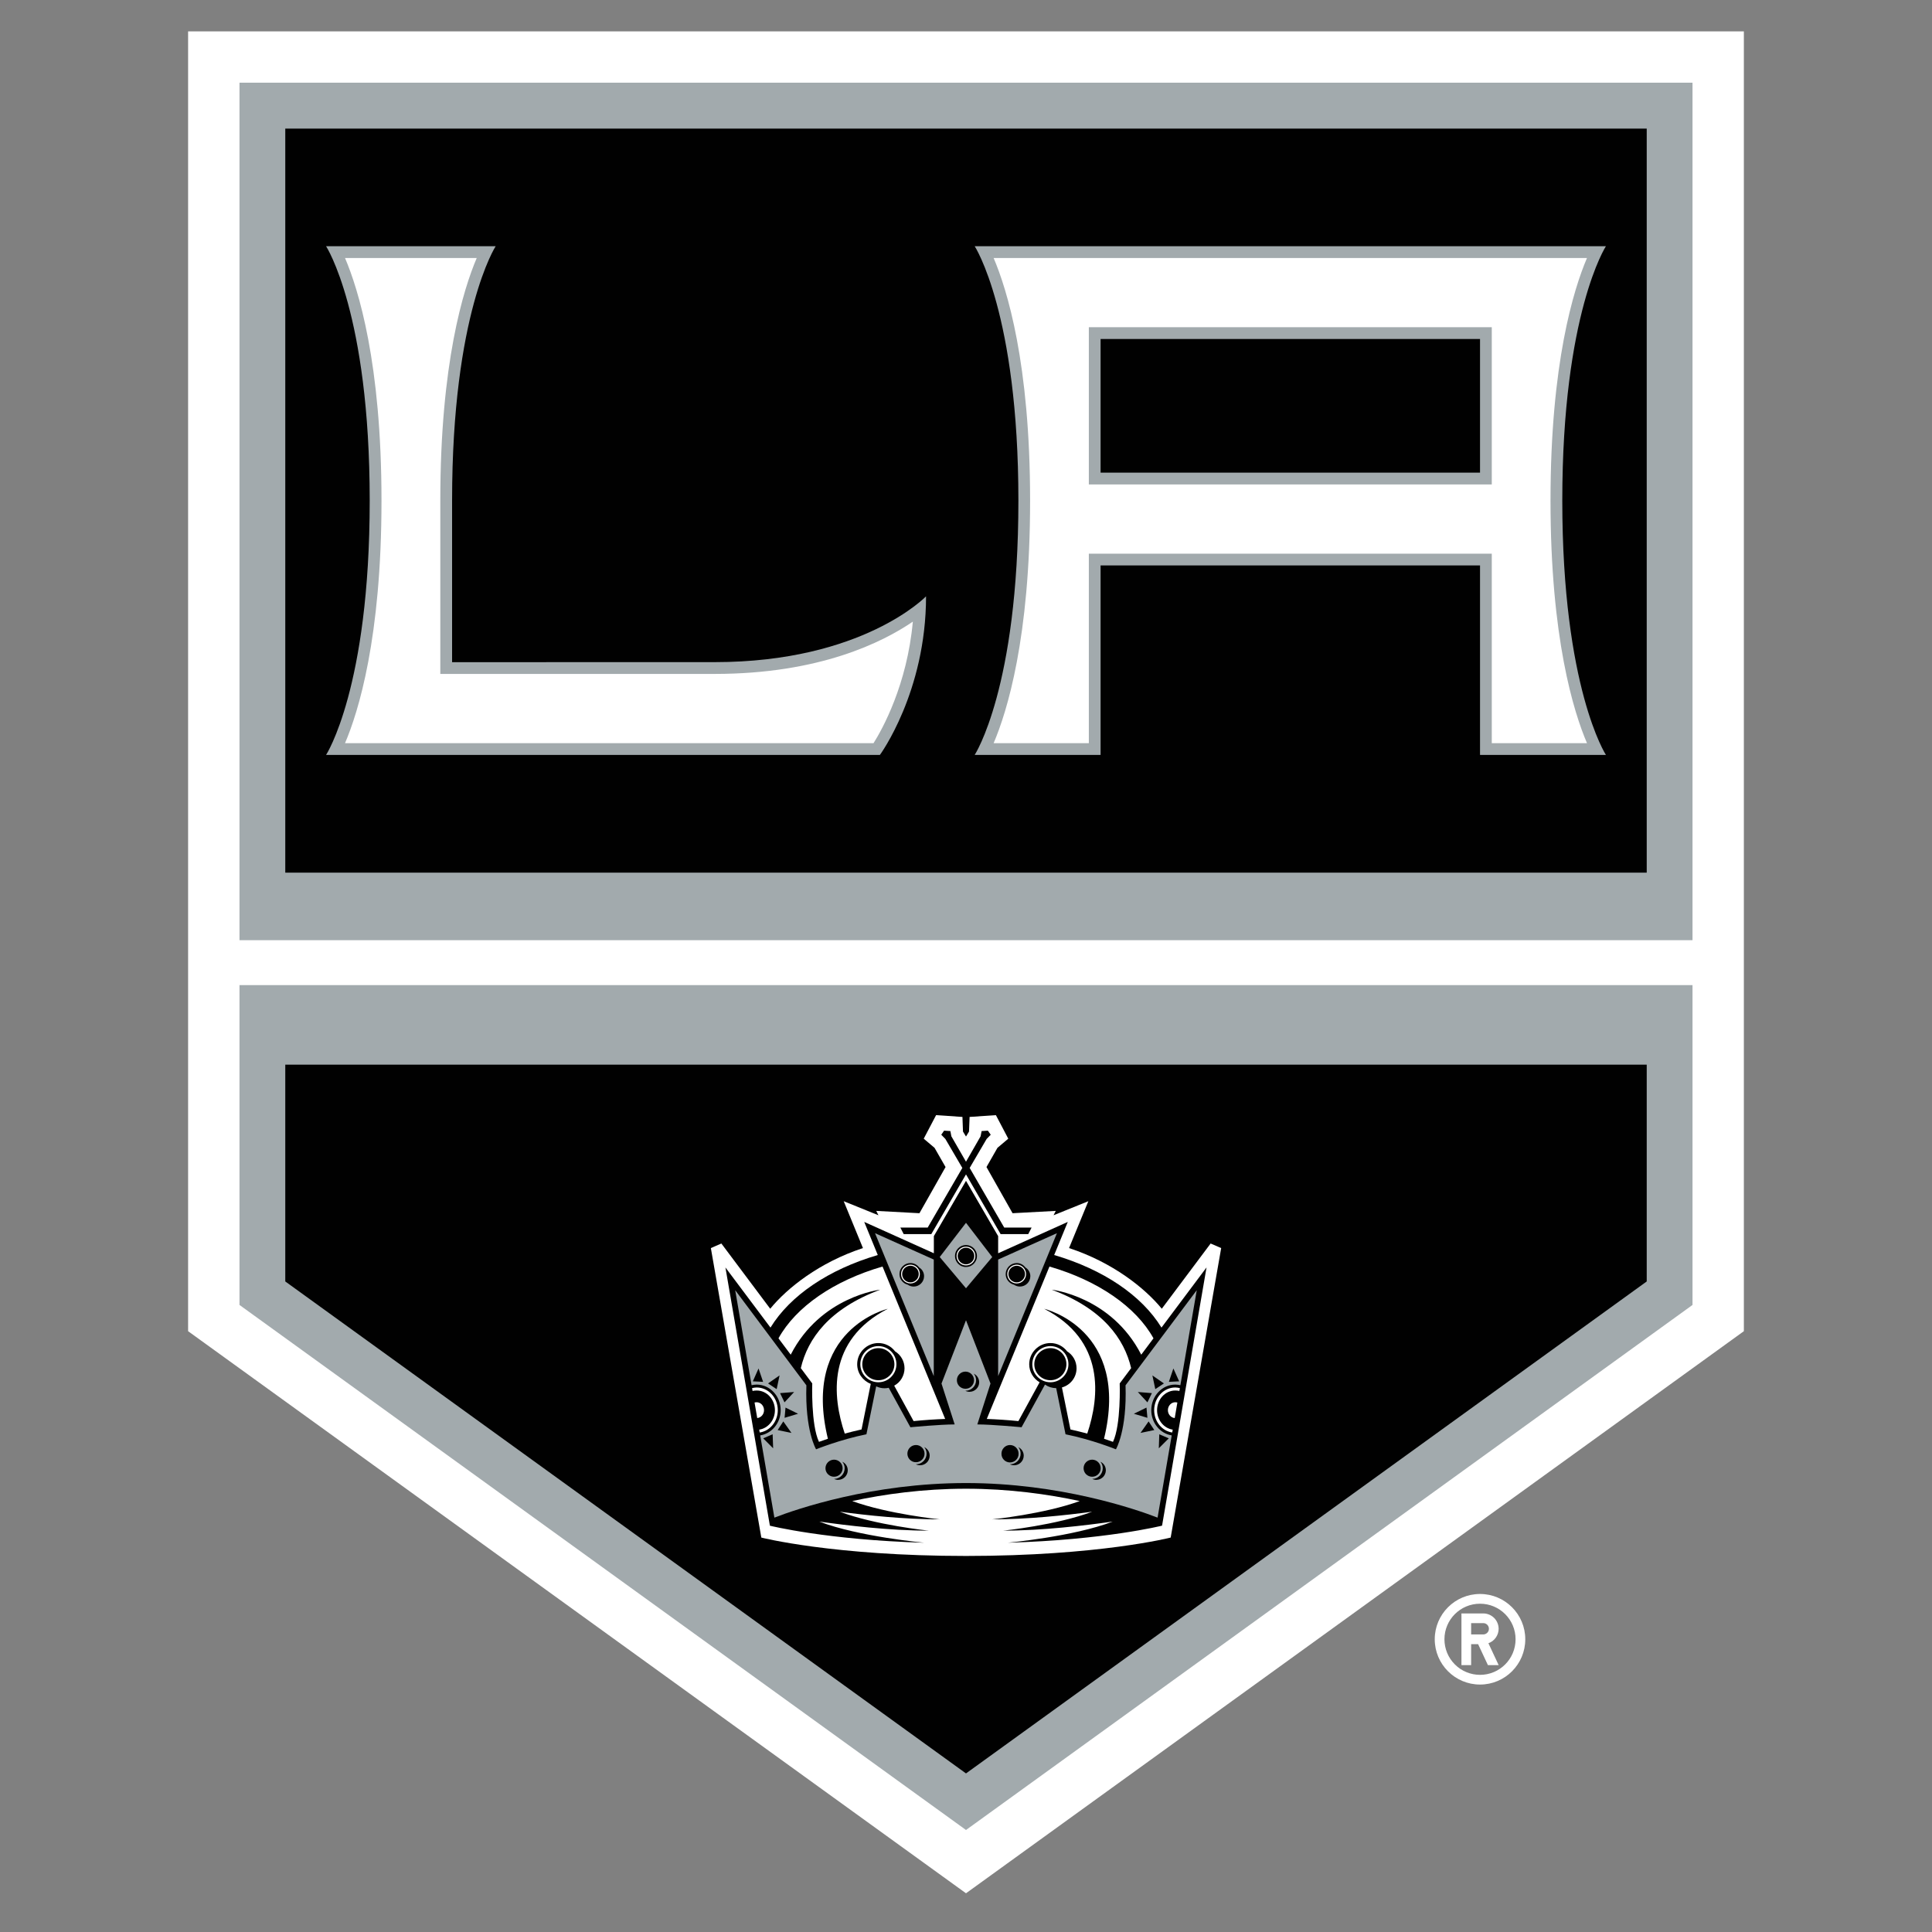 <svg width="50" height="50" viewBox="0 0 50 50" fill="none" xmlns="http://www.w3.org/2000/svg">
<rect x="0" y="0" width="50" height="50" fill="#808080" stroke="none"/>
<g clip-path="url(#clip0_5506_181)">
<path d="M38.303 41.252C37.656 41.252 37.131 41.777 37.131 42.424C37.131 43.071 37.656 43.596 38.303 43.596C38.95 43.596 39.474 43.071 39.474 42.424C39.474 41.777 38.95 41.252 38.303 41.252ZM38.303 43.345C38.182 43.345 38.062 43.321 37.951 43.275C37.839 43.229 37.737 43.161 37.652 43.075C37.566 42.99 37.498 42.888 37.452 42.777C37.406 42.665 37.382 42.545 37.382 42.424C37.382 41.916 37.794 41.504 38.303 41.504C38.812 41.504 39.223 41.916 39.223 42.424C39.223 42.933 38.812 43.345 38.303 43.345ZM38.785 42.153C38.784 42.1 38.774 42.049 38.754 42.001C38.734 41.952 38.705 41.909 38.668 41.872C38.631 41.835 38.587 41.806 38.539 41.786C38.491 41.766 38.439 41.755 38.387 41.756H37.822V43.093H38.073V42.55H38.253L38.507 43.093H38.785L38.52 42.527C38.597 42.499 38.664 42.449 38.711 42.382C38.759 42.315 38.784 42.235 38.785 42.153H38.785ZM38.387 42.299H38.073V42.006H38.387C38.468 42.006 38.533 42.072 38.533 42.153C38.533 42.191 38.518 42.229 38.49 42.256C38.463 42.283 38.426 42.299 38.387 42.299Z" fill="white"/>
<path d="M4.868 34.451L25 48.998L45.131 34.451V0.812H4.868V34.451Z" fill="white"/>
<path d="M6.198 33.772L25 47.36L43.802 33.772V25.495H6.198V33.772H6.198ZM6.198 24.332H43.802V2.14H6.198V24.332H6.198Z" fill="#A2AAAD"/>
<path d="M7.383 33.164L25 45.896L42.617 33.164V27.553H7.383V33.164V33.164ZM7.383 22.584H42.617V3.328H7.383V22.584Z" fill="#010101"/>
<path d="M41.561 6.372H25.225C25.225 6.372 26.356 8.107 26.356 12.955C26.356 17.805 25.225 19.537 25.225 19.537H28.483V14.634H38.303V19.537H41.561C41.561 19.537 40.432 17.805 40.432 12.955C40.432 8.107 41.561 6.372 41.561 6.372ZM38.303 12.232H28.483V8.773H38.303V12.232ZM11.7 17.137V12.955C11.7 8.107 12.828 6.372 12.828 6.372H8.439C8.439 6.372 9.568 8.107 9.568 12.955C9.568 17.805 8.439 19.537 8.439 19.537H22.772C22.772 19.537 23.966 17.912 23.966 15.433C23.966 15.433 22.331 17.136 18.494 17.136L11.7 17.137Z" fill="#A2AAAD"/>
<path d="M25.715 6.677C26.059 7.484 26.659 9.394 26.659 12.956C26.659 16.515 26.059 18.427 25.715 19.233H28.179V14.329H38.607V19.233H41.071C40.727 18.427 40.127 16.515 40.127 12.956C40.127 9.394 40.727 7.484 41.071 6.677H25.715ZM38.607 12.537H28.179V8.468H38.607V12.537ZM11.395 17.441V12.956C11.395 9.394 11.994 7.484 12.338 6.677H8.929C9.273 7.484 9.873 9.394 9.873 12.956C9.873 16.515 9.273 18.427 8.929 19.233H22.607C22.831 18.878 23.476 17.723 23.624 16.088C22.844 16.62 21.213 17.441 18.494 17.441H11.395H11.395Z" fill="white"/>
<path d="M30.297 39.792L31.604 32.3L31.331 32.182C31.331 32.182 30.266 33.605 30.067 33.87C29.63 33.336 28.797 32.671 27.667 32.3C27.756 32.083 28.166 31.087 28.166 31.087C28.166 31.087 27.537 31.341 27.266 31.451C27.294 31.393 27.323 31.338 27.323 31.338C27.323 31.338 26.357 31.389 26.205 31.398C26.127 31.26 25.601 30.33 25.53 30.203C25.593 30.093 25.793 29.744 25.814 29.706C25.847 29.68 26.094 29.469 26.094 29.469L25.774 28.86L25.093 28.906C25.093 28.906 25.081 29.226 25.078 29.285L25 29.413L24.922 29.285C24.919 29.226 24.908 28.906 24.908 28.906L24.226 28.86L23.906 29.469C23.906 29.469 24.153 29.68 24.186 29.706C24.207 29.744 24.407 30.093 24.471 30.203C24.399 30.33 23.873 31.26 23.795 31.398C23.643 31.389 22.677 31.338 22.677 31.338C22.677 31.338 22.706 31.393 22.734 31.451L21.835 31.087C21.835 31.087 22.244 32.083 22.333 32.3C21.203 32.671 20.37 33.336 19.933 33.87C19.734 33.605 18.669 32.182 18.669 32.182L18.397 32.3L19.703 39.792C19.703 39.792 21.563 40.268 25 40.268C28.437 40.268 30.297 39.792 30.297 39.792H30.297Z" fill="white"/>
<path d="M23.916 39.925C23.916 39.925 22.213 39.767 21.203 39.378C21.892 39.476 23.012 39.613 24.033 39.613C24.033 39.613 22.652 39.47 21.734 39.123C22.427 39.217 23.412 39.321 24.32 39.321C24.32 39.321 22.973 39.183 22.056 38.847C22.875 38.671 23.884 38.528 25 38.528C26.115 38.528 27.125 38.671 27.944 38.847C27.026 39.183 25.679 39.321 25.679 39.321C26.585 39.321 27.573 39.217 28.265 39.123C27.347 39.47 25.966 39.613 25.966 39.613C26.986 39.613 28.108 39.476 28.797 39.378C27.787 39.767 26.083 39.925 26.083 39.925C28.589 39.855 30.074 39.484 30.074 39.484L31.225 32.801L30.059 34.358C29.548 33.526 28.555 32.854 27.282 32.48L27.634 31.623L25.832 32.434V31.991L25 30.56L24.168 31.991V32.434L22.366 31.623L22.717 32.48C21.444 32.854 20.451 33.526 19.94 34.358L18.774 32.802L19.925 39.485C19.925 39.485 21.41 39.855 23.916 39.925V39.925ZM29.852 34.636L29.535 35.059C28.764 33.55 27.219 33.377 27.219 33.377C28.544 33.87 29.095 34.647 29.274 35.407L28.978 35.803C28.978 35.803 29.015 36.87 28.804 37.315C28.737 37.292 28.659 37.263 28.572 37.235C29.262 34.395 27.024 33.872 27.024 33.872C28.605 34.688 28.459 36.145 28.138 37.101C28.004 37.066 27.861 37.029 27.703 36.994L27.483 35.907C27.701 35.847 27.861 35.648 27.861 35.411C27.861 35.227 27.764 35.062 27.618 34.974C27.518 34.842 27.361 34.758 27.185 34.758C27.039 34.758 26.9 34.816 26.797 34.919C26.694 35.022 26.636 35.161 26.636 35.307C26.636 35.505 26.745 35.678 26.905 35.774L26.356 36.778C26.089 36.751 25.817 36.733 25.538 36.722L27.16 32.778C28.418 33.142 29.401 33.821 29.852 34.636ZM22.84 32.778L24.461 36.722C24.183 36.733 23.909 36.751 23.644 36.778L23.142 35.861C23.223 35.817 23.291 35.752 23.337 35.673C23.384 35.593 23.409 35.503 23.409 35.411C23.409 35.227 23.311 35.062 23.165 34.974C23.115 34.907 23.049 34.852 22.974 34.815C22.899 34.777 22.816 34.758 22.732 34.758C22.43 34.758 22.184 35.004 22.184 35.307C22.184 35.538 22.331 35.735 22.535 35.814L22.297 36.994C22.138 37.029 21.994 37.066 21.862 37.101C21.54 36.145 21.393 34.688 22.975 33.872C22.975 33.872 20.738 34.395 21.426 37.235C21.34 37.263 21.262 37.292 21.195 37.315C20.984 36.87 21.021 35.803 21.021 35.803L20.725 35.407C20.904 34.647 21.455 33.87 22.78 33.377C22.78 33.377 21.236 33.55 20.464 35.059L20.147 34.636C20.597 33.821 21.581 33.142 22.84 32.778Z" fill="#010101"/>
<path d="M24.102 31.939L25 30.393L25.896 31.939H26.611L26.698 31.769H25.989L25.095 30.226L25.534 29.476L25.64 29.367L25.566 29.261L25.404 29.272L25.378 29.407L25 30.065L24.621 29.407L24.596 29.272L24.433 29.261L24.36 29.367L24.466 29.476L24.905 30.226L24.009 31.769H23.301L23.388 31.939L24.102 31.939Z" fill="#010101"/>
<path d="M24.166 32.597L22.646 31.915L24.166 35.614V32.597ZM23.647 33.296C23.592 33.297 23.539 33.28 23.494 33.249C23.37 33.217 23.278 33.106 23.278 32.973C23.278 32.816 23.406 32.687 23.563 32.687C23.654 32.687 23.736 32.732 23.788 32.802C23.826 32.825 23.859 32.858 23.881 32.898C23.903 32.937 23.915 32.981 23.915 33.027C23.915 33.176 23.794 33.296 23.647 33.296V33.296ZM25.832 32.597V35.614L27.353 31.915L25.832 32.597ZM26.395 33.296C26.34 33.296 26.287 33.279 26.243 33.249C26.119 33.217 26.027 33.106 26.027 32.973C26.028 32.897 26.058 32.825 26.111 32.771C26.165 32.718 26.237 32.688 26.313 32.687C26.405 32.687 26.486 32.732 26.538 32.802C26.577 32.825 26.608 32.858 26.631 32.898C26.653 32.937 26.665 32.981 26.665 33.027C26.665 33.176 26.544 33.296 26.395 33.296L26.395 33.296ZM25.679 32.532L25 31.646L24.32 32.532L25 33.34L25.679 32.532ZM24.715 32.505C24.715 32.468 24.722 32.431 24.736 32.396C24.751 32.361 24.772 32.33 24.798 32.304C24.825 32.277 24.856 32.257 24.891 32.242C24.925 32.228 24.963 32.221 25 32.221C25.075 32.221 25.147 32.251 25.201 32.304C25.254 32.358 25.284 32.43 25.284 32.505C25.284 32.542 25.277 32.579 25.262 32.614C25.248 32.648 25.227 32.68 25.201 32.706C25.175 32.733 25.143 32.754 25.109 32.769C25.074 32.783 25.037 32.79 25 32.79C24.962 32.791 24.925 32.783 24.891 32.769C24.856 32.755 24.824 32.733 24.798 32.707C24.771 32.68 24.75 32.649 24.736 32.614C24.722 32.58 24.715 32.542 24.715 32.505V32.505Z" fill="#A2AAAD"/>
<path d="M30.324 37.148C30.025 37.1 29.795 36.826 29.795 36.496C29.795 36.131 30.074 35.833 30.416 35.833C30.462 35.833 30.506 35.841 30.548 35.849L30.972 33.39L29.129 35.852C29.168 37.029 28.88 37.508 28.88 37.508C28.88 37.508 28.261 37.257 27.576 37.119L27.334 35.925C27.229 35.924 27.133 35.894 27.053 35.838C27.05 35.836 27.047 35.833 27.044 35.833L26.438 36.937C26.438 36.937 25.674 36.864 25.293 36.864L25.634 35.806L25 34.168L24.366 35.806L24.707 36.864C24.325 36.864 23.561 36.937 23.561 36.937L23 35.916C22.966 35.924 22.93 35.928 22.893 35.928C22.817 35.929 22.743 35.911 22.676 35.878L22.423 37.119C21.737 37.257 21.12 37.508 21.12 37.508C21.12 37.508 20.831 37.029 20.869 35.852L19.027 33.39L19.451 35.849C19.493 35.841 19.538 35.833 19.582 35.833C19.925 35.833 20.204 36.131 20.204 36.496C20.204 36.826 19.974 37.1 19.674 37.148L20.041 39.276C20.621 39.052 22.573 38.381 25 38.381C27.426 38.381 29.378 39.052 29.958 39.276L30.324 37.148V37.148ZM30.002 37.119L30.248 37.224L29.99 37.482L30.002 37.119ZM19.752 37.224L19.996 37.119L20.009 37.482L19.752 37.224ZM19.483 35.749L19.631 35.416L19.749 35.762L19.483 35.749ZM20.1 35.951L19.877 35.803L20.175 35.596L20.1 35.951ZM20.188 36.054L20.552 36.025L20.303 36.293L20.188 36.054ZM20.126 37.01L20.272 36.786L20.483 37.084L20.126 37.01ZM20.305 36.693L20.329 36.428L20.654 36.588L20.305 36.693ZM21.363 37.998C21.363 37.876 21.463 37.776 21.585 37.776C21.707 37.776 21.807 37.876 21.807 37.998C21.807 38.12 21.707 38.218 21.585 38.218C21.463 38.218 21.363 38.12 21.363 37.998ZM21.69 38.299C21.651 38.299 21.613 38.289 21.58 38.27C21.581 38.27 21.583 38.274 21.585 38.274C21.737 38.274 21.86 38.148 21.86 37.998C21.86 37.934 21.837 37.876 21.799 37.83C21.841 37.849 21.877 37.88 21.902 37.919C21.927 37.958 21.94 38.004 21.94 38.05C21.94 38.083 21.933 38.115 21.921 38.145C21.908 38.175 21.89 38.203 21.867 38.226C21.843 38.249 21.816 38.267 21.786 38.28C21.755 38.292 21.723 38.299 21.69 38.299ZM23.483 37.62C23.483 37.498 23.583 37.397 23.706 37.397C23.828 37.397 23.927 37.498 23.927 37.62C23.927 37.649 23.922 37.678 23.911 37.705C23.9 37.732 23.883 37.757 23.863 37.777C23.842 37.798 23.818 37.814 23.791 37.825C23.764 37.837 23.735 37.842 23.706 37.842C23.677 37.843 23.648 37.837 23.621 37.826C23.594 37.815 23.569 37.798 23.548 37.778C23.528 37.757 23.511 37.733 23.5 37.706C23.489 37.678 23.483 37.65 23.483 37.62ZM23.812 37.921C23.774 37.922 23.736 37.913 23.701 37.895H23.706C23.779 37.895 23.849 37.866 23.9 37.814C23.951 37.763 23.98 37.693 23.98 37.62C23.98 37.557 23.957 37.498 23.92 37.452C23.962 37.472 23.997 37.503 24.022 37.542C24.047 37.581 24.06 37.626 24.06 37.672C24.06 37.705 24.053 37.737 24.041 37.767C24.029 37.798 24.011 37.825 23.988 37.848C23.965 37.871 23.937 37.89 23.907 37.902C23.877 37.915 23.845 37.921 23.812 37.921ZM24.764 35.721C24.764 35.691 24.769 35.662 24.78 35.635C24.792 35.608 24.808 35.583 24.829 35.563C24.849 35.542 24.874 35.525 24.901 35.514C24.928 35.503 24.957 35.497 24.986 35.497C25.108 35.497 25.208 35.597 25.208 35.721C25.208 35.75 25.202 35.778 25.191 35.805C25.18 35.832 25.163 35.856 25.143 35.877C25.122 35.897 25.098 35.913 25.071 35.925C25.044 35.935 25.015 35.941 24.986 35.941C24.863 35.941 24.764 35.843 24.764 35.721ZM25.092 36.02C25.052 36.02 25.015 36.011 24.983 35.993H24.986C25.138 35.993 25.261 35.871 25.261 35.721C25.261 35.654 25.238 35.597 25.201 35.55C25.243 35.57 25.278 35.602 25.303 35.641C25.328 35.681 25.341 35.727 25.341 35.773C25.341 35.908 25.229 36.02 25.092 36.02ZM25.918 37.62C25.918 37.498 26.018 37.397 26.139 37.397C26.261 37.397 26.361 37.498 26.361 37.62C26.362 37.65 26.357 37.679 26.346 37.707C26.335 37.734 26.319 37.76 26.298 37.781C26.278 37.802 26.253 37.819 26.226 37.83C26.198 37.842 26.169 37.848 26.14 37.848C26.11 37.848 26.081 37.842 26.053 37.83C26.026 37.819 26.001 37.802 25.981 37.781C25.96 37.76 25.944 37.734 25.933 37.707C25.922 37.679 25.917 37.65 25.918 37.62ZM26.245 37.921C26.206 37.921 26.168 37.912 26.135 37.895H26.139C26.175 37.895 26.211 37.888 26.244 37.874C26.278 37.86 26.308 37.84 26.334 37.814C26.359 37.789 26.379 37.759 26.393 37.725C26.407 37.692 26.414 37.656 26.414 37.62C26.414 37.557 26.391 37.498 26.354 37.452C26.396 37.472 26.431 37.503 26.456 37.542C26.48 37.581 26.494 37.626 26.494 37.672C26.494 37.705 26.487 37.737 26.475 37.768C26.462 37.798 26.444 37.825 26.421 37.848C26.398 37.871 26.371 37.89 26.34 37.902C26.31 37.915 26.278 37.921 26.245 37.921ZM28.043 37.998C28.043 37.939 28.066 37.882 28.108 37.841C28.149 37.799 28.206 37.776 28.265 37.776C28.387 37.776 28.486 37.876 28.486 37.998C28.486 38.12 28.387 38.218 28.265 38.218C28.235 38.218 28.207 38.212 28.18 38.201C28.153 38.19 28.128 38.174 28.108 38.154C28.087 38.133 28.071 38.109 28.06 38.082C28.049 38.055 28.043 38.027 28.043 37.998ZM28.371 38.299C28.33 38.299 28.294 38.289 28.26 38.27C28.261 38.27 28.263 38.274 28.265 38.274C28.417 38.274 28.539 38.148 28.539 37.998C28.539 37.936 28.518 37.877 28.479 37.83C28.521 37.849 28.556 37.88 28.581 37.919C28.606 37.959 28.619 38.004 28.619 38.05C28.619 38.082 28.613 38.115 28.6 38.145C28.588 38.175 28.57 38.203 28.547 38.226C28.523 38.249 28.496 38.267 28.466 38.28C28.436 38.292 28.404 38.299 28.371 38.299ZM30.367 35.416L30.517 35.749L30.25 35.762L30.367 35.416ZM30.122 35.803L29.899 35.951L29.824 35.596L30.122 35.803ZM29.811 36.054L29.695 36.293L29.447 36.025L29.811 36.054ZM29.671 36.428L29.695 36.693L29.344 36.588L29.671 36.428ZM29.516 37.084L29.726 36.786L29.873 37.01L29.516 37.084Z" fill="#A2AAAD"/>
<path d="M22.732 34.837C22.474 34.837 22.265 35.048 22.265 35.307C22.265 35.562 22.474 35.773 22.732 35.773C22.99 35.773 23.199 35.562 23.199 35.307C23.199 35.048 22.99 34.837 22.732 34.837ZM22.732 35.72C22.503 35.72 22.316 35.533 22.316 35.307C22.316 35.077 22.503 34.89 22.732 34.89C22.961 34.89 23.147 35.077 23.147 35.307C23.147 35.533 22.961 35.72 22.732 35.72ZM27.651 35.307C27.651 35.048 27.441 34.837 27.185 34.837C26.926 34.837 26.716 35.048 26.716 35.307C26.716 35.562 26.926 35.773 27.185 35.773C27.441 35.773 27.651 35.562 27.651 35.307ZM27.185 35.72C26.955 35.72 26.768 35.533 26.768 35.307C26.768 35.196 26.812 35.09 26.89 35.012C26.968 34.934 27.074 34.89 27.185 34.89C27.413 34.89 27.599 35.077 27.599 35.307C27.599 35.533 27.413 35.72 27.185 35.72ZM19.773 36.496C19.773 36.382 19.688 36.29 19.582 36.29C19.563 36.29 19.546 36.293 19.528 36.297L19.597 36.699C19.696 36.689 19.773 36.602 19.773 36.496Z" fill="white"/>
<path d="M19.582 35.908C19.542 35.908 19.501 35.916 19.464 35.924L19.476 35.998C19.511 35.99 19.546 35.986 19.582 35.986C19.842 35.986 20.055 36.212 20.055 36.496C20.055 36.752 19.879 36.964 19.649 36.999L19.661 37.073C19.926 37.034 20.129 36.79 20.129 36.496C20.129 36.171 19.885 35.908 19.582 35.908L19.582 35.908ZM30.225 36.496C30.225 36.602 30.303 36.69 30.402 36.699L30.47 36.298C30.453 36.293 30.436 36.29 30.416 36.29C30.311 36.29 30.225 36.382 30.225 36.496Z" fill="white"/>
<path d="M30.337 37.073L30.35 36.999C30.121 36.964 29.945 36.752 29.945 36.496C29.945 36.212 30.158 35.986 30.416 35.986C30.453 35.986 30.489 35.99 30.522 35.998L30.535 35.924C30.497 35.916 30.457 35.908 30.416 35.908C30.115 35.908 29.87 36.171 29.87 36.496C29.87 36.789 30.073 37.034 30.337 37.073ZM25.242 32.505C25.242 32.473 25.236 32.442 25.224 32.412C25.212 32.383 25.194 32.356 25.172 32.334C25.149 32.311 25.122 32.293 25.093 32.281C25.063 32.269 25.032 32.263 25 32.263C24.865 32.263 24.756 32.372 24.756 32.505C24.756 32.64 24.865 32.749 25 32.749C25.032 32.749 25.064 32.743 25.093 32.731C25.123 32.718 25.149 32.7 25.172 32.678C25.195 32.655 25.212 32.628 25.224 32.598C25.236 32.569 25.243 32.537 25.242 32.505ZM24.784 32.505C24.785 32.448 24.808 32.394 24.848 32.353C24.888 32.313 24.943 32.29 25 32.29C25.119 32.29 25.215 32.388 25.215 32.505C25.215 32.533 25.209 32.562 25.199 32.588C25.188 32.614 25.172 32.638 25.152 32.657C25.132 32.678 25.108 32.693 25.082 32.704C25.056 32.715 25.028 32.721 25 32.721C24.943 32.721 24.888 32.698 24.848 32.658C24.807 32.617 24.784 32.562 24.784 32.505ZM26.313 33.216C26.377 33.215 26.439 33.19 26.484 33.144C26.529 33.099 26.555 33.037 26.555 32.973C26.555 32.839 26.446 32.729 26.313 32.729C26.248 32.729 26.186 32.755 26.14 32.8C26.094 32.846 26.069 32.908 26.069 32.973C26.069 33.106 26.178 33.216 26.313 33.216ZM26.313 32.757C26.37 32.758 26.425 32.781 26.465 32.821C26.505 32.861 26.528 32.916 26.528 32.973C26.528 33.09 26.43 33.188 26.313 33.188C26.256 33.188 26.201 33.166 26.161 33.125C26.12 33.085 26.097 33.03 26.097 32.973C26.097 32.945 26.103 32.917 26.113 32.891C26.124 32.864 26.14 32.84 26.16 32.82C26.18 32.8 26.204 32.784 26.23 32.774C26.256 32.763 26.284 32.757 26.313 32.757ZM23.563 33.216C23.627 33.215 23.689 33.19 23.734 33.145C23.78 33.099 23.806 33.038 23.806 32.973C23.806 32.839 23.697 32.729 23.563 32.729C23.498 32.729 23.436 32.755 23.39 32.801C23.345 32.846 23.319 32.908 23.319 32.973C23.319 33.106 23.429 33.216 23.563 33.216ZM23.563 32.757C23.62 32.757 23.674 32.78 23.715 32.821C23.755 32.861 23.778 32.916 23.777 32.973C23.777 33.03 23.755 33.085 23.714 33.125C23.674 33.165 23.62 33.188 23.563 33.188C23.505 33.188 23.451 33.166 23.41 33.125C23.37 33.085 23.347 33.03 23.347 32.973C23.347 32.916 23.37 32.861 23.41 32.82C23.451 32.78 23.505 32.757 23.563 32.757Z" fill="white"/>
</g>
<defs>
<clipPath id="clip0_5506_181">
<rect width="50" height="50" fill="white"/>
</clipPath>
</defs>
</svg>
